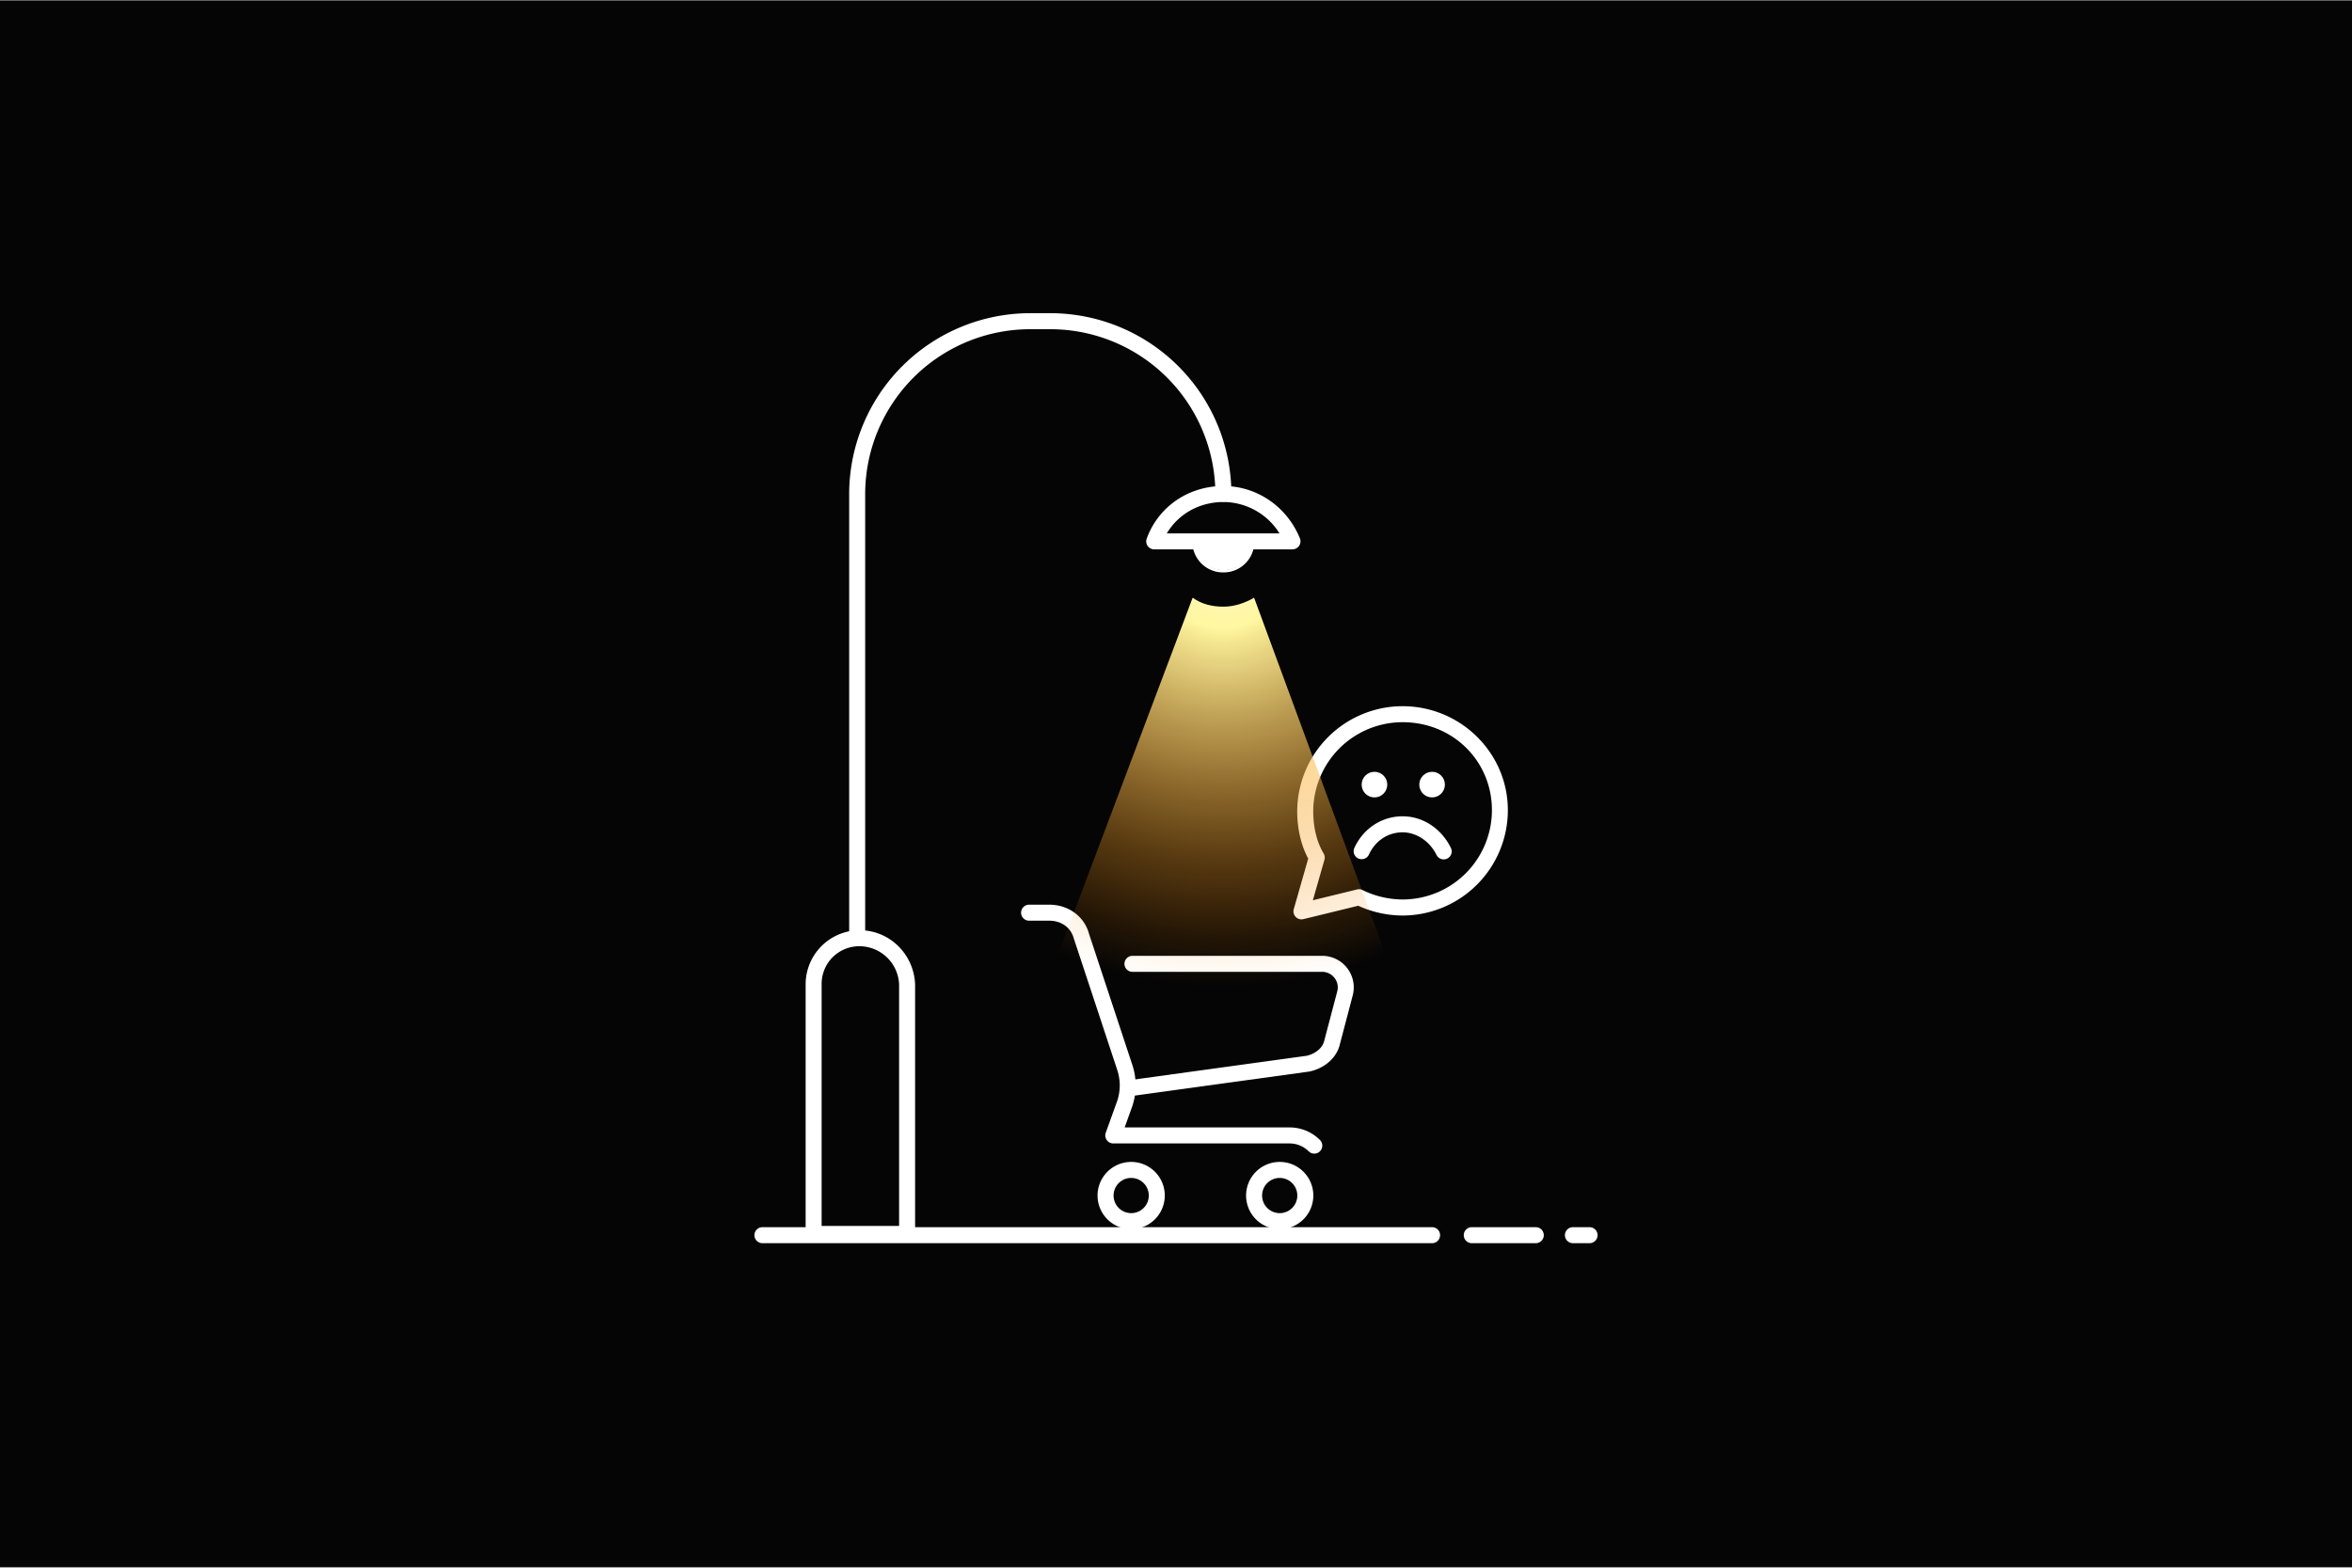 <svg id="Layer_1" data-name="Layer 1" xmlns="http://www.w3.org/2000/svg" xmlns:xlink="http://www.w3.org/1999/xlink" viewBox="0 0 1500 1000"><rect x="0" y="0" width="1500" height="1000" fill="#808080" stroke="none"/><defs><style>.cls-1{fill:#050505;}.cls-2{fill:#fff;}.cls-3{fill:url(#radial-gradient);}</style><radialGradient id="radial-gradient" cx="779.98" cy="641.18" r="332.07" gradientTransform="matrix(1, 0, 0, -1, 0, 1002.08)" gradientUnits="userSpaceOnUse"><stop offset="0" stop-color="#fff"/><stop offset="0.02" stop-color="#fffce1"/><stop offset="0.05" stop-color="#fffac5"/><stop offset="0.07" stop-color="#fff8b1"/><stop offset="0.1" stop-color="#fff7a5"/><stop offset="0.12" stop-color="#fff7a1"/><stop offset="0.14" stop-color="#fff29a" stop-opacity="0.97"/><stop offset="0.38" stop-color="#fbc359" stop-opacity="0.63"/><stop offset="0.57" stop-color="#f8a129" stop-opacity="0.34"/><stop offset="0.72" stop-color="#f78c0b" stop-opacity="0.12"/><stop offset="0.81" stop-color="#f68400" stop-opacity="0"/></radialGradient></defs><title>AC-Home-New</title><rect class="cls-1" x="-353.92" y="0.45" width="2207.84" height="999.09"/><path class="cls-1" d="M894.54,455.58a62,62,0,0,0-62.06,62.06c0,10.61,2.45,21.23,7.34,29.39L830,581.33l36.74-9a63.23,63.23,0,0,0,27.77,6.53,62,62,0,0,0,62.06-62.06C956.6,482.52,928.83,455.58,894.54,455.58Z"/><path class="cls-2" d="M830,586.44a5.11,5.11,0,0,1-4.9-6.51l9.21-32.24c-4.5-8.41-7-19-7-30.06a67.24,67.24,0,0,1,67.17-67.16c37,0,67.16,29.76,67.16,66.35A67.24,67.24,0,0,1,894.54,584a68.79,68.79,0,0,1-28.34-6.24l-35,8.55A5,5,0,0,1,830,586.44Zm64.52-125.76a57,57,0,0,0-57,56.95c0,10.15,2.35,19.65,6.62,26.78a5.09,5.09,0,0,1,.53,4l-7.39,25.85,28.22-6.9a5,5,0,0,1,3.49.4,58.27,58.27,0,0,0,25.49,6,57,57,0,0,0,57-56.95C951.49,485.34,926.48,460.68,894.54,460.68Z"/><circle class="cls-2" cx="876.57" cy="500.49" r="8.17"/><circle class="cls-2" cx="913.32" cy="500.49" r="8.17"/><path class="cls-2" d="M868.41,548.06a5.23,5.23,0,0,1-2.14-.47,5.1,5.1,0,0,1-2.5-6.77c5.73-12.41,17.51-20.12,30.77-20.12,12.77,0,24.53,7.65,30.69,20a5.1,5.1,0,1,1-9.12,4.56c-4.36-8.7-12.82-14.33-21.57-14.33-9.36,0-17.4,5.31-21.5,14.19A5.09,5.09,0,0,1,868.41,548.06Z"/><path class="cls-2" d="M838.19,735.87a5.05,5.05,0,0,1-3.61-1.49,17.21,17.21,0,0,0-11.9-5H710a5.11,5.11,0,0,1-4.8-6.83l7.36-20.42a31.34,31.34,0,0,0,0-19.53l-27.78-84.11c-1.89-6.91-8-11.2-15.57-11.2H656.09a5.11,5.11,0,0,1,0-10.21h13.06c12.15,0,22.33,7.42,25.34,18.46l27.69,83.85a41.54,41.54,0,0,1,0,26.08l-4.93,13.7H822.68a27.29,27.29,0,0,1,19.12,8,5.11,5.11,0,0,1,0,7.22A5.05,5.05,0,0,1,838.19,735.87Z"/><path class="cls-2" d="M721.41,699.13a5.1,5.1,0,0,1-.68-10.16l112.68-15.52c4.38-1,10-4.18,11.23-9.94l8.22-31.22a9.77,9.77,0,0,0-1.78-8.52,10,10,0,0,0-8-3.86H722.23a5.1,5.1,0,1,1,0-10.2H843.09a20.13,20.13,0,0,1,19.65,25.12l-8.18,31.09c-1.9,8.53-9.32,15.33-19.34,17.57L722.11,699.08A5.49,5.49,0,0,1,721.41,699.13Z"/><path class="cls-2" d="M721.42,784.05a21.44,21.44,0,1,1,21.43-21.44A21.47,21.47,0,0,1,721.42,784.05Zm0-32.67a11.23,11.23,0,1,0,11.23,11.23A11.25,11.25,0,0,0,721.42,751.38Z"/><path class="cls-2" d="M816.14,784.05a21.44,21.44,0,1,1,21.44-21.44A21.46,21.46,0,0,1,816.14,784.05Zm0-32.67a11.23,11.23,0,1,0,11.23,11.23A11.25,11.25,0,0,0,816.14,751.38Z"/><path class="cls-2" d="M546.67,603.58a5.11,5.11,0,0,1-5.11-5.1V315.12A115.48,115.48,0,0,1,656.91,199.78H670A115.48,115.48,0,0,1,785.32,315.12a5.11,5.11,0,0,1-10.21,0A105.26,105.26,0,0,0,670,210H656.91A105.26,105.26,0,0,0,551.77,315.12V598.48A5.11,5.11,0,0,1,546.67,603.58Z"/><path class="cls-2" d="M824.31,350.44H736.12a5.11,5.11,0,0,1-4.8-6.85c7.41-20.4,26.61-33.57,48.9-33.57,21.36,0,40.52,13.1,48.81,33.39a5.11,5.11,0,0,1-4.72,7Zm-80.16-10.21H816a42.32,42.32,0,0,0-35.75-20C764.93,320.22,751.47,327.88,744.15,340.23Z"/><path class="cls-2" d="M799,345.34a18.79,18.79,0,0,1-37.57,0"/><path class="cls-2" d="M780.22,365.14a19.6,19.6,0,0,1-19.81-19.8,1,1,0,0,1,2.05,0,17.76,17.76,0,1,0,35.51,0,1,1,0,0,1,2,0A19.59,19.59,0,0,1,780.22,365.14Z"/><path class="cls-2" d="M578.52,792.21H518.91a5.11,5.11,0,0,1-5.11-5.1V627.87a34.53,34.53,0,0,1,34.5-34.49c18.84,0,34.35,15,35.31,34.24V787.11A5.11,5.11,0,0,1,578.52,792.21ZM524,782h49.4V627.87a25.41,25.41,0,0,0-25.11-24.29A24,24,0,0,0,524,627.87Z"/><path class="cls-2" d="M1013.76,793h-10.62a5.1,5.1,0,1,1,0-10.2h10.62a5.1,5.1,0,1,1,0,10.2Z"/><path class="cls-2" d="M979.46,793H938.63a5.1,5.1,0,1,1,0-10.2h40.83a5.1,5.1,0,1,1,0,10.2Z"/><path class="cls-2" d="M913.32,793H486.24a5.1,5.1,0,0,1,0-10.2H913.32a5.1,5.1,0,1,1,0,10.2Z"/><path class="cls-3" d="M799.81,381.27c-5.71,3.26-12.25,5.71-19.6,5.71s-13.88-1.63-19.59-5.71L643,693.2,915,694Z"/></svg>